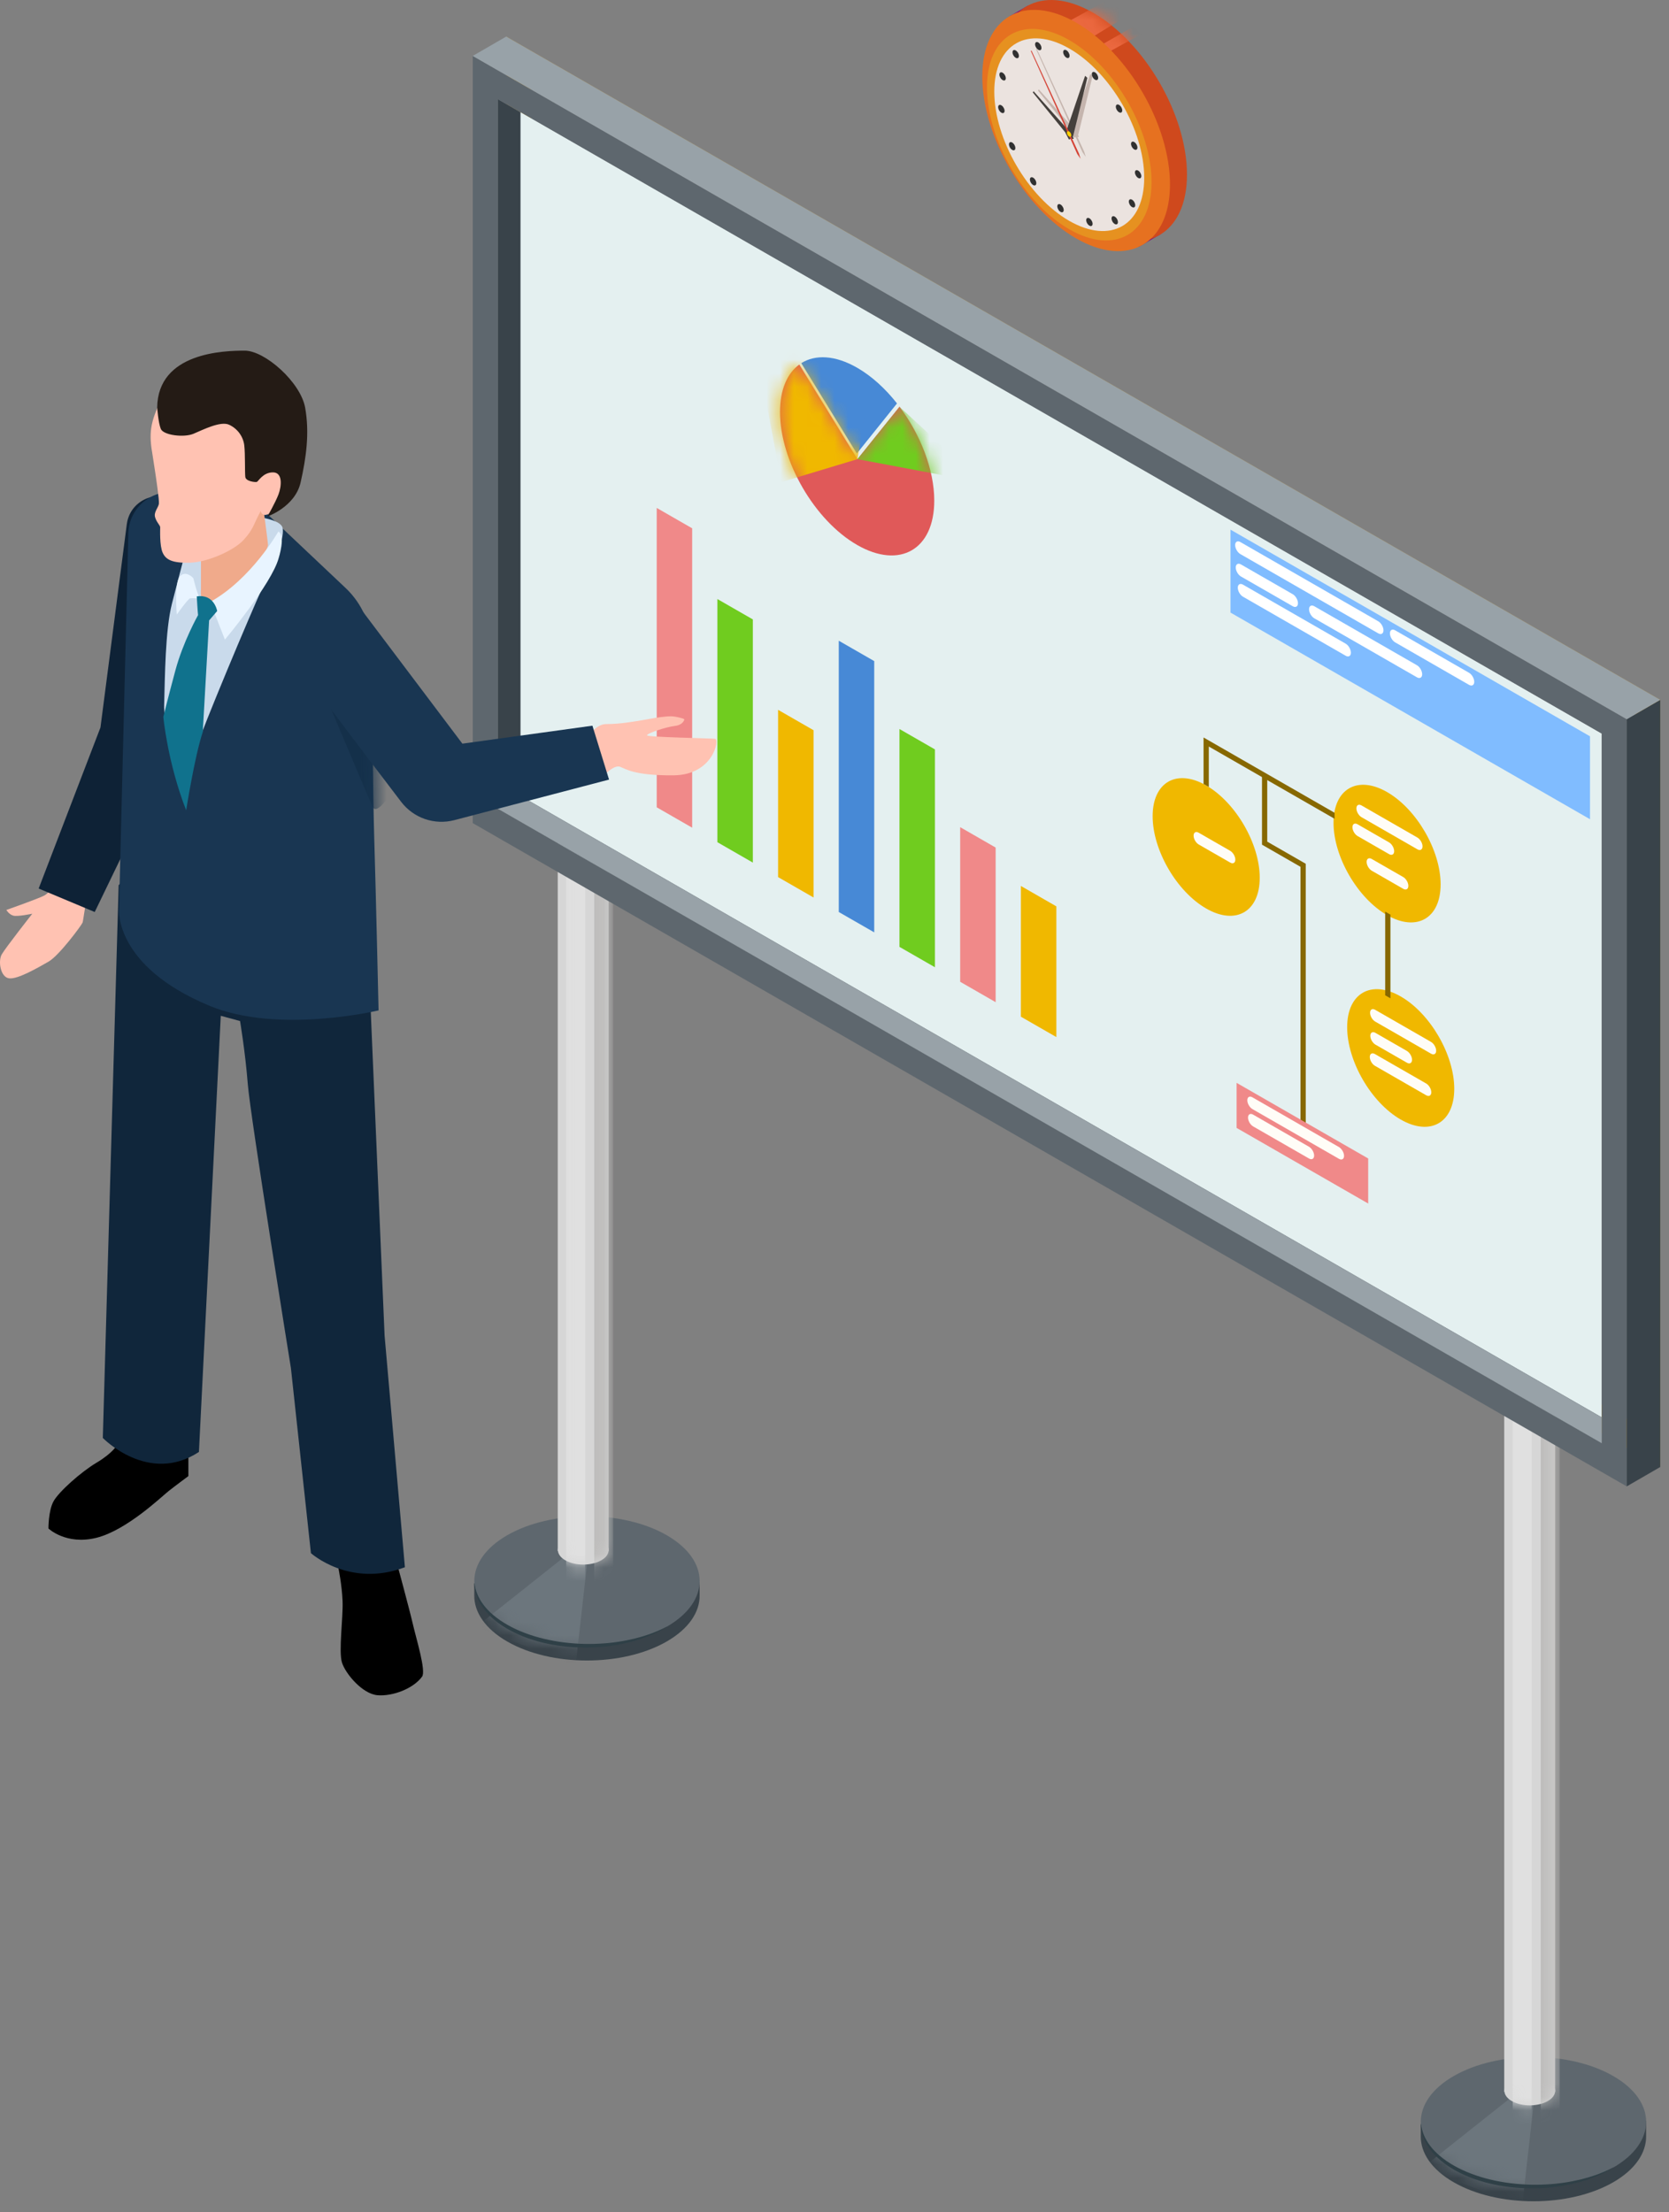 <svg width="123" height="163" viewBox="0 0 123 163" fill="none" xmlns="http://www.w3.org/2000/svg">
<rect x="0" y="0" width="123" height="163" fill="#808080" stroke="none"/>
<path d="M49.764 116.904C48.78 116.904 47.906 116.495 47.194 115.845C46.904 115.58 46.682 115.263 46.517 114.916C46.253 114.934 45.991 114.916 45.727 114.856C45.363 114.84 45.018 114.753 44.691 114.599C44.625 114.581 44.559 114.565 44.492 114.549C43.859 114.509 43.221 114.523 42.586 114.517C41.721 114.509 40.859 114.469 39.994 114.491C39.754 114.497 39.523 114.477 39.301 114.437C39.11 114.952 38.803 115.435 38.447 115.791C37.788 116.446 36.81 116.85 35.877 116.85C35.557 116.85 35.249 116.806 34.952 116.725C34.952 116.733 34.952 116.741 34.952 116.749C34.952 116.769 34.952 116.791 34.952 116.812C34.952 116.832 34.952 116.854 34.952 116.874C34.952 116.894 34.952 116.916 34.952 116.936C34.952 116.956 34.952 116.978 34.952 116.998C34.952 117.018 34.952 117.04 34.952 117.06C34.952 117.08 34.952 117.102 34.952 117.122C34.952 117.143 34.952 117.165 34.952 117.185C34.952 117.205 34.952 117.227 34.952 117.247C34.952 117.267 34.952 117.289 34.952 117.309C34.952 117.329 34.952 117.351 34.952 117.371C34.952 117.391 34.952 117.413 34.952 117.433C34.952 117.453 34.952 117.475 34.952 117.496C34.952 117.516 34.952 117.538 34.952 117.558C34.938 118.789 35.748 120.023 37.385 120.964C40.627 122.827 45.886 122.827 49.129 120.964C50.765 120.023 51.575 118.789 51.561 117.558C51.561 117.538 51.561 117.516 51.561 117.496C51.561 117.475 51.561 117.453 51.561 117.433C51.561 117.413 51.561 117.391 51.561 117.371C51.561 117.351 51.561 117.329 51.561 117.309C51.561 117.289 51.561 117.267 51.561 117.247C51.561 117.227 51.561 117.205 51.561 117.185C51.561 117.165 51.561 117.143 51.561 117.122C51.561 117.102 51.561 117.08 51.561 117.06C51.561 117.04 51.561 117.018 51.561 116.998C51.561 116.978 51.561 116.956 51.561 116.936C51.561 116.916 51.561 116.894 51.561 116.874C51.561 116.854 51.561 116.832 51.561 116.812C51.561 116.791 51.561 116.769 51.561 116.749C51.561 116.729 51.561 116.707 51.561 116.687C51.561 116.667 51.561 116.645 51.561 116.625C51.561 116.605 51.561 116.583 51.561 116.563C51.561 116.543 51.561 116.521 51.561 116.501C51.561 116.481 51.561 116.458 51.561 116.438C51.561 116.432 51.561 116.428 51.561 116.422C51.011 116.729 50.376 116.906 49.762 116.906L49.764 116.904Z" fill="#39434A"/>
<path d="M49.131 113.126C52.373 114.99 52.373 118.013 49.131 119.876C45.889 121.74 40.629 121.74 37.387 119.876C34.145 118.013 34.145 114.99 37.387 113.126C40.629 111.263 45.889 111.263 49.131 113.126Z" fill="#5E676E"/>
<mask id="mask0_1306_22829" style="mask-type:luminance" maskUnits="userSpaceOnUse" x="34" y="111" width="18" height="11">
<path d="M49.13 113.126C52.373 114.99 52.373 118.013 49.13 119.876C45.888 121.74 40.628 121.74 37.386 119.876C34.144 118.013 34.144 114.99 37.386 113.126C40.628 111.263 45.888 111.263 49.13 113.126Z" fill="white"/>
</mask>
<g mask="url(#mask0_1306_22829)">
<path d="M42.068 114.344L35.098 119.878L42.417 122.773L43.279 115.108L42.068 114.344Z" fill="#6C767D"/>
</g>
<g style="mix-blend-mode:screen">
<path d="M49.137 119.886C49.137 119.886 49.083 119.918 48.978 119.98C48.875 120.044 48.722 120.128 48.52 120.233C48.419 120.281 48.307 120.335 48.184 120.393C48.059 120.445 47.926 120.508 47.779 120.566C47.486 120.684 47.152 120.802 46.781 120.911C46.408 121.015 45.999 121.115 45.562 121.196C45.125 121.276 44.659 121.334 44.176 121.37C43.692 121.404 43.19 121.416 42.68 121.4C42.17 121.386 41.653 121.338 41.141 121.264C40.627 121.188 40.117 121.085 39.625 120.947C39.134 120.808 38.656 120.644 38.211 120.443C37.987 120.343 37.773 120.237 37.566 120.124C37.463 120.066 37.362 120.014 37.262 119.95C37.165 119.89 37.07 119.834 36.977 119.769C36.603 119.517 36.276 119.248 36.004 118.965C35.732 118.682 35.517 118.393 35.361 118.116C35.206 117.84 35.103 117.581 35.047 117.36C35.029 117.306 35.023 117.252 35.011 117.204C35.001 117.154 34.989 117.109 34.984 117.065C34.974 116.977 34.96 116.905 34.958 116.845C34.952 116.724 34.948 116.66 34.948 116.66H34.968C34.968 116.66 34.978 116.722 34.995 116.841C35.003 116.899 35.023 116.971 35.041 117.055C35.049 117.097 35.065 117.142 35.079 117.188C35.095 117.234 35.105 117.286 35.128 117.336C35.2 117.545 35.317 117.787 35.482 118.044C35.65 118.299 35.869 118.568 36.145 118.827C36.419 119.083 36.746 119.338 37.111 119.563C37.199 119.621 37.3 119.675 37.397 119.733C37.489 119.789 37.592 119.84 37.691 119.894C37.892 119.998 38.104 120.096 38.322 120.189C38.759 120.371 39.222 120.534 39.704 120.664C40.186 120.794 40.681 120.901 41.183 120.977C41.685 121.053 42.191 121.099 42.69 121.125C43.19 121.149 43.684 121.147 44.16 121.121C45.113 121.077 45.995 120.931 46.739 120.752C47.11 120.658 47.446 120.564 47.74 120.461C47.888 120.413 48.023 120.359 48.15 120.313C48.274 120.261 48.387 120.215 48.492 120.173C48.593 120.126 48.685 120.086 48.764 120.05C48.845 120.016 48.909 119.98 48.964 119.954C49.07 119.9 49.129 119.872 49.129 119.872L49.139 119.89L49.137 119.886Z" fill="#2F4047"/>
</g>
<path d="M44.309 113.457C45.04 113.876 45.04 114.558 44.309 114.977C43.577 115.397 42.392 115.397 41.663 114.977C40.931 114.558 40.931 113.876 41.663 113.457C42.394 113.038 43.579 113.038 44.309 113.457Z" fill="#D6D6D6"/>
<path d="M44.853 29.61H41.105V114.294H44.853V29.61Z" fill="#D6D6D6"/>
<mask id="mask1_1306_22829" style="mask-type:luminance" maskUnits="userSpaceOnUse" x="41" y="29" width="4" height="87">
<path d="M44.853 114.262C44.855 114.232 44.855 114.204 44.853 114.174V29.61H41.105V114.294H41.121C41.151 114.543 41.33 114.788 41.663 114.98C42.394 115.399 43.579 115.399 44.309 114.98C44.641 114.79 44.82 114.545 44.851 114.294H44.853V114.262Z" fill="white"/>
</mask>
<g mask="url(#mask1_1306_22829)">
<path d="M43.124 29.744H41.726V119.724H43.124V29.744Z" fill="#E0E0E0"/>
<path d="M45.191 29.776H43.793V119.756H45.191V29.776Z" fill="#BDBCBB"/>
</g>
<path d="M119.517 156.752C118.533 156.752 117.659 156.343 116.947 155.693C116.657 155.429 116.435 155.112 116.27 154.765C116.006 154.783 115.744 154.765 115.48 154.704C115.116 154.688 114.771 154.602 114.444 154.448C114.378 154.43 114.311 154.414 114.245 154.397C113.612 154.357 112.973 154.371 112.339 154.365C111.474 154.357 110.612 154.317 109.747 154.339C109.507 154.345 109.276 154.325 109.054 154.285C108.863 154.801 108.556 155.284 108.2 155.639C107.541 156.295 106.563 156.698 105.63 156.698C105.31 156.698 105.001 156.654 104.705 156.574C104.705 156.582 104.705 156.59 104.705 156.598C104.705 156.618 104.705 156.64 104.705 156.66C104.705 156.68 104.705 156.702 104.705 156.722C104.705 156.742 104.705 156.764 104.705 156.785C104.705 156.805 104.705 156.827 104.705 156.847C104.705 156.867 104.705 156.889 104.705 156.909C104.705 156.929 104.705 156.951 104.705 156.971C104.705 156.991 104.705 157.013 104.705 157.033C104.705 157.053 104.705 157.075 104.705 157.095C104.705 157.116 104.705 157.138 104.705 157.158C104.705 157.178 104.705 157.2 104.705 157.22C104.705 157.24 104.705 157.262 104.705 157.282C104.705 157.302 104.705 157.324 104.705 157.344C104.705 157.364 104.705 157.386 104.705 157.406C104.691 158.638 105.501 159.872 107.138 160.812C110.38 162.676 115.639 162.676 118.882 160.812C120.518 159.872 121.328 158.638 121.314 157.406C121.314 157.386 121.314 157.364 121.314 157.344C121.314 157.324 121.314 157.302 121.314 157.282C121.314 157.262 121.314 157.24 121.314 157.22C121.314 157.2 121.314 157.178 121.314 157.158C121.314 157.138 121.314 157.116 121.314 157.095C121.314 157.075 121.314 157.053 121.314 157.033C121.314 157.013 121.314 156.991 121.314 156.971C121.314 156.951 121.314 156.929 121.314 156.909C121.314 156.889 121.314 156.867 121.314 156.847C121.314 156.827 121.314 156.805 121.314 156.785C121.314 156.764 121.314 156.742 121.314 156.722C121.314 156.702 121.314 156.68 121.314 156.66C121.314 156.64 121.314 156.618 121.314 156.598C121.314 156.578 121.314 156.556 121.314 156.536C121.314 156.516 121.314 156.494 121.314 156.474C121.314 156.454 121.314 156.431 121.314 156.411C121.314 156.391 121.314 156.369 121.314 156.349C121.314 156.329 121.314 156.307 121.314 156.287C121.314 156.281 121.314 156.277 121.314 156.271C120.764 156.578 120.129 156.754 119.515 156.754L119.517 156.752Z" fill="#39434A"/>
<path d="M118.885 152.977C122.127 154.84 122.127 157.863 118.885 159.727C115.643 161.59 110.383 161.59 107.141 159.727C103.898 157.863 103.898 154.84 107.141 152.977C110.383 151.113 115.643 151.113 118.885 152.977Z" fill="#5E676E"/>
<mask id="mask2_1306_22829" style="mask-type:luminance" maskUnits="userSpaceOnUse" x="104" y="151" width="18" height="11">
<path d="M118.885 152.977C122.127 154.84 122.127 157.863 118.885 159.727C115.643 161.59 110.383 161.59 107.141 159.727C103.898 157.863 103.898 154.84 107.141 152.977C110.383 151.113 115.643 151.113 118.885 152.977Z" fill="white"/>
</mask>
<g mask="url(#mask2_1306_22829)">
<path d="M111.822 154.194L104.852 159.729L112.171 162.621L113.033 154.959L111.822 154.194Z" fill="#6C767D"/>
</g>
<g style="mix-blend-mode:screen">
<path d="M118.891 159.734C118.891 159.734 118.836 159.766 118.732 159.829C118.629 159.893 118.476 159.977 118.274 160.081C118.173 160.129 118.061 160.184 117.938 160.242C117.813 160.294 117.68 160.356 117.533 160.414C117.24 160.533 116.906 160.651 116.535 160.759C116.162 160.864 115.753 160.964 115.316 161.044C114.879 161.124 114.413 161.183 113.93 161.219C113.446 161.253 112.944 161.265 112.434 161.249C111.924 161.235 111.407 161.187 110.895 161.112C110.381 161.036 109.871 160.934 109.379 160.795C108.888 160.657 108.41 160.493 107.965 160.292C107.741 160.192 107.527 160.085 107.32 159.973C107.217 159.915 107.116 159.863 107.016 159.798C106.919 159.738 106.824 159.682 106.731 159.618C106.357 159.365 106.03 159.096 105.758 158.814C105.486 158.531 105.27 158.242 105.115 157.965C104.96 157.688 104.857 157.43 104.801 157.209C104.783 157.155 104.777 157.101 104.765 157.052C104.755 157.002 104.742 156.958 104.738 156.914C104.728 156.826 104.714 156.754 104.712 156.693C104.706 156.573 104.702 156.509 104.702 156.509H104.722C104.722 156.509 104.732 156.571 104.749 156.689C104.757 156.747 104.777 156.82 104.795 156.904C104.803 156.946 104.819 156.99 104.833 157.036C104.849 157.082 104.859 157.135 104.881 157.185C104.954 157.393 105.071 157.636 105.236 157.893C105.403 158.148 105.623 158.416 105.899 158.675C106.173 158.932 106.5 159.187 106.864 159.411C106.953 159.47 107.054 159.524 107.151 159.582C107.243 159.638 107.346 159.688 107.445 159.742C107.646 159.847 107.858 159.945 108.076 160.037C108.513 160.22 108.976 160.382 109.458 160.513C109.94 160.643 110.435 160.749 110.937 160.826C111.439 160.902 111.945 160.948 112.444 160.974C112.944 160.998 113.438 160.996 113.913 160.97C114.867 160.926 115.749 160.779 116.493 160.601C116.864 160.507 117.2 160.412 117.494 160.31C117.641 160.262 117.776 160.208 117.903 160.162C118.028 160.109 118.141 160.063 118.246 160.021C118.347 159.975 118.439 159.935 118.518 159.899C118.597 159.865 118.663 159.829 118.718 159.803C118.824 159.748 118.883 159.72 118.883 159.72L118.893 159.738L118.891 159.734Z" fill="#2F4047"/>
</g>
<path d="M114.064 153.306C114.795 153.725 114.795 154.407 114.064 154.826C113.332 155.245 112.147 155.245 111.418 154.826C110.686 154.407 110.686 153.725 111.418 153.306C112.149 152.886 113.334 152.886 114.064 153.306Z" fill="#D6D6D6"/>
<path d="M114.607 69.456H110.858V154.14H114.607V69.456Z" fill="#D6D6D6"/>
<mask id="mask3_1306_22829" style="mask-type:luminance" maskUnits="userSpaceOnUse" x="110" y="69" width="5" height="87">
<path d="M114.607 154.112C114.609 154.082 114.609 154.054 114.607 154.023V69.458H110.858V154.142H110.875C110.905 154.391 111.084 154.635 111.417 154.828C112.148 155.247 113.333 155.247 114.062 154.828C114.395 154.637 114.574 154.393 114.605 154.142H114.607V154.11V154.112Z" fill="white"/>
</mask>
<g mask="url(#mask3_1306_22829)">
<path d="M112.881 69.596H111.482V159.575H112.881V69.596Z" fill="#E0E0E0"/>
<path d="M114.946 69.627H113.548V159.606H114.946V69.627Z" fill="#BDBCBB"/>
</g>
<path d="M37.308 2.693V59.226L122.355 108.102V51.57L37.308 2.693ZM120.509 104.923L39.151 58.167V5.875L120.511 52.631V104.923H120.509Z" fill="#BA8823"/>
<path d="M118.043 106.351L36.684 59.595V7.301L118.043 54.057V106.351Z" fill="#E4F0F0"/>
<path d="M34.838 4.121V60.654L119.885 109.53V52.997L34.838 4.121ZM118.041 106.351L36.684 59.595V7.3L118.043 54.056V106.349L118.041 106.351Z" fill="#5E676E"/>
<path d="M38.36 58.652V8.266L36.684 7.301V59.595L118.043 106.351V104.445L38.36 58.652Z" fill="#39434A"/>
<path d="M119.885 109.53L122.355 108.102V51.569L119.885 52.998V109.53Z" fill="#39434A"/>
<path d="M34.838 4.122L37.309 2.693L122.356 51.57L119.885 52.998L34.838 4.122Z" fill="#98A2A8"/>
<path d="M36.684 59.594L38.36 58.651L118.043 104.444V106.35L36.684 59.594Z" fill="#98A2A8"/>
<path d="M51.011 60.992L48.398 59.49V37.429L51.011 38.931V60.992Z" fill="#F08989"/>
<path d="M55.483 63.564L52.869 62.061V44.143L55.483 45.645V63.564Z" fill="#70CC1F"/>
<path d="M59.956 66.135L57.343 64.633V52.307L59.956 53.809V66.135Z" fill="#F0B800"/>
<path d="M64.428 68.705L61.815 67.205V47.214L64.428 48.716V68.705Z" fill="#4789D6"/>
<path d="M68.902 71.276L66.288 69.774V53.721L68.902 55.223V71.276Z" fill="#70CC1F"/>
<path d="M73.376 73.849L70.763 72.347V60.953L73.376 62.456V73.849Z" fill="#F08989"/>
<path d="M77.85 76.421L75.236 74.919L75.238 65.286L77.85 66.789V76.421Z" fill="#F0B800"/>
<path d="M106.169 65.168C106.169 67.674 104.401 68.689 102.223 67.435C100.045 66.183 98.277 63.136 98.277 60.633C98.277 58.128 100.045 57.113 102.223 58.366C104.401 59.618 106.169 62.665 106.169 65.168Z" fill="#F0B800"/>
<path d="M104.458 62.585L100.339 60.218C100.131 60.097 99.962 59.807 99.962 59.568C99.962 59.329 100.131 59.231 100.339 59.351L104.458 61.718C104.665 61.839 104.835 62.13 104.835 62.368C104.835 62.607 104.665 62.705 104.458 62.585Z" fill="#FFFDF7"/>
<path d="M102.369 62.94L100.048 61.606C99.84 61.486 99.671 61.195 99.671 60.957C99.671 60.718 99.84 60.62 100.048 60.74L102.369 62.074C102.577 62.194 102.746 62.485 102.746 62.724C102.746 62.962 102.577 63.061 102.369 62.94Z" fill="#FFFDF7"/>
<path d="M103.414 65.496L101.093 64.162C100.885 64.042 100.716 63.751 100.716 63.512C100.716 63.273 100.885 63.175 101.093 63.296L103.414 64.629C103.622 64.75 103.791 65.041 103.791 65.279C103.791 65.518 103.622 65.616 103.414 65.496Z" fill="#FFFDF7"/>
<path d="M92.838 64.68C92.838 67.186 91.07 68.201 88.892 66.947C86.714 65.695 84.946 62.648 84.946 60.145C84.946 57.639 86.714 56.624 88.892 57.878C91.07 59.13 92.838 62.177 92.838 64.68Z" fill="#F0B800"/>
<path d="M90.662 63.562L88.341 62.229C88.133 62.108 87.964 61.817 87.964 61.579C87.964 61.34 88.133 61.242 88.341 61.362L90.662 62.696C90.87 62.816 91.039 63.107 91.039 63.346C91.039 63.585 90.87 63.683 90.662 63.562Z" fill="#FFFDF7"/>
<path d="M107.174 80.23C107.174 82.735 105.406 83.75 103.228 82.497C101.05 81.245 99.282 78.198 99.282 75.695C99.282 73.189 101.05 72.174 103.228 73.428C105.406 74.68 107.174 77.727 107.174 80.23Z" fill="#F0B800"/>
<path d="M105.465 77.645L101.346 75.278C101.138 75.158 100.969 74.867 100.969 74.628C100.969 74.39 101.138 74.291 101.346 74.412L105.465 76.779C105.672 76.899 105.841 77.19 105.841 77.429C105.841 77.667 105.672 77.766 105.465 77.645Z" fill="#FFFDF7"/>
<path d="M103.686 78.311L101.364 76.977C101.157 76.856 100.987 76.565 100.987 76.327C100.987 76.088 101.157 75.99 101.364 76.11L103.686 77.444C103.893 77.564 104.062 77.855 104.062 78.094C104.062 78.333 103.893 78.431 103.686 78.311Z" fill="#FFFDF7"/>
<path d="M105.104 80.708L101.326 78.537C101.118 78.417 100.949 78.126 100.949 77.887C100.949 77.648 101.118 77.55 101.326 77.671L105.104 79.841C105.312 79.961 105.481 80.252 105.481 80.491C105.481 80.73 105.312 80.828 105.104 80.708Z" fill="#FFFDF7"/>
<path d="M89.085 57.989L88.698 57.768V54.344L98.357 59.894V60.337L89.085 55.01V57.989Z" fill="#876800"/>
<path d="M102.47 73.564L102.083 73.343V67.177L102.47 67.399V73.564Z" fill="#876800"/>
<path d="M96.229 83.377L95.842 83.154V63.874L93.005 62.243V57.1L93.392 57.322V62.02L96.229 63.651V83.377Z" fill="#876800"/>
<path d="M100.831 88.687L91.134 83.115V79.795L100.831 85.367V88.687Z" fill="#F08989"/>
<path d="M96.47 85.37L92.351 83.003C92.144 82.883 91.975 82.592 91.975 82.353C91.975 82.114 92.144 82.016 92.351 82.136L96.47 84.503C96.678 84.624 96.847 84.915 96.847 85.153C96.847 85.392 96.678 85.49 96.47 85.37Z" fill="#FFFDF7"/>
<path d="M98.675 85.391L92.299 81.727C92.091 81.606 91.922 81.315 91.922 81.077C91.922 80.838 92.091 80.74 92.299 80.86L98.675 84.525C98.882 84.645 99.052 84.936 99.052 85.175C99.052 85.413 98.882 85.512 98.675 85.391Z" fill="#FFFDF7"/>
<path d="M117.178 60.368L90.685 45.141V39.031L117.178 54.258V60.368Z" fill="#80BCFF"/>
<path d="M101.573 46.671L91.412 40.831C91.199 40.709 91.027 40.41 91.027 40.166C91.027 39.921 91.201 39.82 91.412 39.943L101.573 45.782C101.786 45.904 101.958 46.203 101.958 46.448C101.958 46.693 101.784 46.793 101.573 46.671Z" fill="white"/>
<path d="M108.262 50.465L102.818 47.335C102.604 47.213 102.433 46.914 102.433 46.669C102.433 46.425 102.606 46.324 102.818 46.447L108.262 49.576C108.476 49.698 108.647 49.997 108.647 50.242C108.647 50.487 108.474 50.587 108.262 50.465Z" fill="white"/>
<path d="M95.271 44.674L91.456 42.482C91.243 42.359 91.071 42.061 91.071 41.816C91.071 41.571 91.245 41.471 91.456 41.593L95.271 43.786C95.484 43.908 95.656 44.207 95.656 44.452C95.656 44.696 95.482 44.797 95.271 44.674Z" fill="white"/>
<path d="M104.424 49.91L96.858 45.561C96.644 45.439 96.473 45.14 96.473 44.895C96.473 44.65 96.646 44.55 96.858 44.672L104.424 49.021C104.638 49.144 104.809 49.442 104.809 49.687C104.809 49.932 104.636 50.032 104.424 49.91Z" fill="white"/>
<path d="M99.172 48.321L91.606 43.972C91.392 43.85 91.221 43.551 91.221 43.306C91.221 43.061 91.394 42.961 91.606 43.083L99.172 47.432C99.386 47.555 99.557 47.853 99.557 48.098C99.557 48.343 99.384 48.443 99.172 48.321Z" fill="white"/>
<path d="M66.107 29.729C65.248 28.638 64.243 27.715 63.167 27.097C61.547 26.166 60.087 26.108 59.052 26.762L63.145 33.42L66.107 29.727V29.729Z" fill="#4789D6"/>
<path d="M66.29 29.968L63.189 33.833L58.905 26.86C58.022 27.504 57.486 28.706 57.486 30.361C57.486 33.967 60.029 38.354 63.169 40.158C66.307 41.961 68.852 40.499 68.852 36.892C68.852 34.611 67.834 32.022 66.294 29.97L66.29 29.968Z" fill="#E05959"/>
<mask id="mask4_1306_22829" style="mask-type:luminance" maskUnits="userSpaceOnUse" x="57" y="26" width="12" height="15">
<path d="M66.29 29.968L63.189 33.834L58.905 26.861C58.022 27.505 57.486 28.707 57.486 30.362C57.486 33.968 60.029 38.355 63.169 40.159C66.307 41.962 68.852 40.5 68.852 36.893C68.852 34.612 67.834 32.023 66.294 29.971L66.29 29.968Z" fill="white"/>
</mask>
<g mask="url(#mask4_1306_22829)">
<path d="M63.19 33.835L57.581 35.526L55.445 24.139L60.398 23.804L64.235 27.627L63.19 33.835Z" fill="#F0B800"/>
<path d="M63.188 33.835L72.342 35.552L66.289 29.97L63.188 33.835Z" fill="#70CC1F"/>
</g>
<path d="M83.893 18.208L85.585 17.235L85.053 17.161L84.358 17.372L84.267 17.534L83.893 18.208Z" fill="#8A1374"/>
<path d="M75.735 0.422L74.411 1.194C74.411 1.194 74.47 1.304 74.591 1.367C74.711 1.429 76.078 1.399 76.156 1.373C76.235 1.347 77.037 0.941 77.037 0.941L76.974 0.789L75.735 0.422Z" fill="#8A1374"/>
<path d="M87.477 12.865C87.477 17.256 84.379 19.035 80.559 16.841C76.738 14.646 73.643 9.307 73.643 4.916C73.643 0.525 76.74 -1.255 80.561 0.94C84.381 3.134 87.477 8.474 87.477 12.865Z" fill="#CF491D"/>
<mask id="mask5_1306_22829" style="mask-type:luminance" maskUnits="userSpaceOnUse" x="73" y="0" width="15" height="18">
<path d="M87.477 12.865C87.477 17.256 84.379 19.035 80.559 16.841C76.738 14.646 73.643 9.307 73.643 4.916C73.643 0.525 76.74 -1.255 80.561 0.94C84.381 3.134 87.477 8.474 87.477 12.865Z" fill="white"/>
</mask>
<g mask="url(#mask5_1306_22829)">
<path d="M84.479 -1.568L72.457 5.025L73.68 6.873L87.643 -1.61L84.479 -1.568Z" fill="#EB683F"/>
<path d="M88.907 -1.107L74.774 6.956L75.28 7.333L89.455 -0.393L88.907 -1.107Z" fill="#EB683F"/>
</g>
<path d="M86.224 13.592C86.224 17.983 83.126 19.762 79.308 17.567C75.487 15.373 72.392 10.033 72.392 5.642C72.392 1.251 75.489 -0.528 79.308 1.666C83.128 3.861 86.224 9.201 86.224 13.592Z" fill="#E67120"/>
<path d="M84.864 13.411C84.864 17.26 82.149 18.821 78.8 16.895C75.451 14.971 72.736 10.29 72.736 6.44C72.736 2.591 75.451 1.03 78.8 2.956C82.149 4.882 84.864 9.561 84.864 13.411Z" fill="#E69120"/>
<path d="M84.325 13.1C84.325 16.606 81.853 18.029 78.8 16.275C75.749 14.522 73.276 10.258 73.276 6.751C73.276 3.245 75.749 1.823 78.802 3.576C81.853 5.329 84.325 9.594 84.325 13.1Z" fill="#EBE3DF"/>
<path d="M79.405 10.1L79.517 10.092L79.457 9.949L80.519 5.601L80.352 5.45L79.042 9.312L76.406 3.597L76.348 3.611L78.848 9.159L76.555 6.585L76.499 6.676L78.923 9.659L78.917 9.679L79.165 10.15L79.268 10.09L79.773 11.211L80.017 11.564L79.902 11.179L79.405 10.1Z" fill="#C5B5AE"/>
<path d="M79.063 10.119L78.781 10.288L78.533 9.814L79.968 5.586L80.135 5.736L79.063 10.119Z" fill="#45403C"/>
<path d="M78.978 9.873L79.133 10.228L78.903 10.244L76.114 6.812L76.171 6.722L78.978 9.873Z" fill="#45403C"/>
<path d="M79.518 11.316L79.632 11.701L79.389 11.35L75.963 3.747L76.021 3.733L79.518 11.316Z" fill="#D44235"/>
<path d="M78.949 9.965C78.949 10.068 78.877 10.108 78.79 10.058C78.701 10.008 78.631 9.883 78.631 9.781C78.631 9.678 78.703 9.638 78.79 9.689C78.879 9.739 78.949 9.863 78.949 9.965Z" fill="#FFD000"/>
<path d="M78.125 15.591C77.996 15.499 77.906 15.311 77.922 15.172C77.938 15.034 78.057 14.996 78.186 15.088C78.315 15.18 78.407 15.369 78.391 15.509C78.375 15.638 78.274 15.68 78.157 15.612C78.147 15.606 78.137 15.6 78.127 15.591H78.125ZM80.06 16.308C80.022 16.143 80.092 16.033 80.217 16.059C80.342 16.087 80.473 16.244 80.511 16.408C80.549 16.572 80.479 16.683 80.354 16.657C80.332 16.651 80.308 16.643 80.285 16.629C80.185 16.57 80.09 16.442 80.06 16.308ZM76.013 13.521C75.903 13.379 75.868 13.193 75.937 13.104C76.005 13.016 76.15 13.06 76.261 13.203C76.372 13.345 76.406 13.531 76.338 13.62C76.293 13.678 76.217 13.678 76.136 13.634C76.094 13.61 76.052 13.572 76.013 13.521ZM81.976 16.31C81.89 16.147 81.9 15.981 81.996 15.939C82.093 15.896 82.244 15.993 82.329 16.155C82.413 16.316 82.405 16.482 82.307 16.526C82.262 16.546 82.206 16.536 82.151 16.504C82.087 16.466 82.02 16.398 81.974 16.312L81.976 16.31ZM74.399 10.811C74.327 10.645 74.355 10.492 74.462 10.472C74.569 10.45 74.716 10.567 74.788 10.733C74.861 10.9 74.832 11.052 74.726 11.074C74.685 11.082 74.639 11.07 74.593 11.044C74.518 11 74.442 10.916 74.397 10.813L74.399 10.811ZM83.328 15.178C83.21 15.048 83.157 14.857 83.212 14.751C83.266 14.645 83.405 14.665 83.524 14.795C83.643 14.926 83.695 15.116 83.643 15.223C83.602 15.299 83.518 15.311 83.427 15.259C83.395 15.241 83.363 15.212 83.33 15.178H83.328ZM73.565 7.943C73.543 7.782 73.629 7.692 73.758 7.742C73.887 7.791 74.008 7.959 74.031 8.12C74.053 8.28 73.966 8.37 73.837 8.322C73.823 8.316 73.811 8.31 73.797 8.304C73.684 8.24 73.585 8.087 73.565 7.945V7.943ZM83.641 12.705C83.641 12.555 83.746 12.494 83.876 12.569C84.007 12.643 84.112 12.825 84.112 12.976C84.112 13.126 84.007 13.186 83.876 13.112C83.746 13.038 83.641 12.855 83.641 12.705ZM73.829 5.857C73.702 5.747 73.627 5.554 73.66 5.43C73.692 5.303 73.821 5.291 73.948 5.401C74.075 5.512 74.149 5.702 74.117 5.829C74.089 5.935 73.992 5.961 73.889 5.901C73.869 5.889 73.849 5.875 73.831 5.859L73.829 5.857ZM83.367 10.701C83.324 10.535 83.389 10.418 83.512 10.438C83.635 10.458 83.77 10.611 83.812 10.777C83.854 10.944 83.79 11.06 83.667 11.04C83.641 11.036 83.615 11.026 83.588 11.01C83.492 10.954 83.401 10.832 83.367 10.701ZM74.706 4.114C74.605 3.961 74.589 3.783 74.671 3.712C74.754 3.644 74.901 3.712 75.004 3.863C75.105 4.015 75.121 4.194 75.038 4.264C74.992 4.302 74.923 4.298 74.855 4.26C74.802 4.23 74.75 4.18 74.706 4.114ZM82.299 8.089C82.208 7.929 82.212 7.76 82.307 7.71C82.399 7.66 82.55 7.75 82.639 7.911C82.73 8.071 82.726 8.24 82.633 8.29C82.587 8.314 82.528 8.304 82.47 8.272C82.407 8.236 82.345 8.172 82.299 8.089ZM76.308 3.402C76.249 3.235 76.296 3.099 76.412 3.097C76.527 3.097 76.67 3.231 76.729 3.4C76.787 3.568 76.741 3.702 76.624 3.702C76.59 3.702 76.553 3.692 76.519 3.67C76.433 3.62 76.35 3.518 76.308 3.4V3.402ZM80.61 5.803C80.489 5.676 80.431 5.486 80.479 5.375C80.527 5.265 80.664 5.277 80.785 5.401C80.906 5.528 80.965 5.718 80.916 5.829C80.88 5.913 80.791 5.927 80.697 5.873C80.668 5.857 80.638 5.833 80.61 5.803ZM78.353 3.851C78.347 3.698 78.448 3.63 78.579 3.698C78.71 3.767 78.819 3.947 78.825 4.1C78.829 4.252 78.728 4.32 78.599 4.252C78.595 4.252 78.593 4.248 78.589 4.246C78.462 4.174 78.359 3.999 78.353 3.851Z" fill="#313131"/>
<path d="M4.37 64.901C4.37 64.901 3.649 65.772 3.28 65.982C2.911 66.193 0.467 67.055 0.467 67.055C0.467 67.055 0.662 67.384 0.981 67.473C1.299 67.561 2.379 67.332 2.379 67.332C2.379 67.332 0.416 69.828 0.13 70.325C-0.156 70.823 0.032 72.01 0.672 72.092C1.313 72.174 2.8 71.304 3.576 70.863C4.352 70.423 6.01 68.181 6.085 67.986C6.16 67.792 6.282 66.211 6.659 65.603C7.036 64.995 4.809 64.64 4.37 64.901Z" fill="#FFC2B2"/>
<path d="M24.944 115.57C24.944 115.57 25.202 116.813 25.247 118.015C25.291 119.217 24.944 121.704 25.204 122.518C25.462 123.333 26.712 124.835 27.832 124.919C28.953 125.006 30.46 124.434 31.107 123.547C31.411 123.13 30.675 120.759 30.418 119.644C30.16 118.528 29.21 115.034 29.21 115.034C29.21 115.034 25.204 115.14 24.944 115.57Z" fill="black"/>
<path d="M8.654 106.457C8.654 106.457 8.307 107.075 7.132 107.773C5.957 108.471 4.327 109.933 3.944 110.631C3.561 111.329 3.571 112.633 3.571 112.633C3.571 112.633 4.869 113.875 7.104 113.319C9.339 112.764 11.9 110.288 12.446 109.859C12.992 109.43 13.883 108.772 13.883 108.772V106.77C13.883 106.627 12.591 105.312 12.476 105.141C12.361 104.969 8.901 105.853 8.656 106.457H8.654Z" fill="black"/>
<path d="M9.346 38.616L7.404 53.606L2.85 65.475L6.981 67.205L13.332 54.058L14.832 40.568C15.009 38.971 14.134 37.441 12.665 36.775C11.22 36.121 9.552 37.046 9.348 38.614L9.346 38.616Z" fill="#0E2236"/>
<path d="M11.071 62.744L8.744 65.231L7.577 105.96C7.577 105.96 10.938 109.434 14.66 106.993L16.27 74.854L17.691 75.239C17.691 75.239 18.076 77.528 18.262 79.893C18.447 82.258 21.439 100.811 21.439 100.811L22.914 114.449C22.914 114.449 25.758 117.022 29.84 115.488L28.343 98.419L27.255 72.922L11.069 62.742L11.071 62.744Z" fill="#10263B"/>
<path d="M8.773 66.996L9.46 39.285C9.507 37.477 11.088 36.089 12.896 36.27L18.595 36.837L25.469 43.328C26.69 44.482 27.387 46.083 27.399 47.758C27.425 51.591 27.486 58.598 27.576 61.602C27.705 65.849 27.899 74.456 27.899 74.456C27.899 74.456 20.495 76.224 15.423 74.109C8.396 71.181 8.771 66.994 8.771 66.994L8.773 66.996Z" fill="#193652"/>
<path d="M42.727 55.342C42.727 55.342 43.553 53.356 44.674 53.356C45.794 53.356 46.772 53.15 47.082 53.113C47.392 53.077 49.071 52.696 49.71 52.804C50.349 52.913 50.439 53.005 50.439 53.005C50.439 53.005 50.367 53.422 49.728 53.495C49.089 53.567 47.666 54.04 47.684 54.184C47.703 54.329 52.362 54.397 52.702 54.445C53.043 54.493 52.557 57.109 49.637 57.133C46.717 57.157 46.111 56.65 45.696 56.503C45.282 56.359 44.674 56.987 44.674 56.987C44.674 56.987 42.534 56.915 42.727 55.34V55.342Z" fill="#FFC2B2"/>
<mask id="mask6_1306_22829" style="mask-type:luminance" maskUnits="userSpaceOnUse" x="8" y="36" width="20" height="38">
<path d="M8.773 65.59L9.46 39.285C9.507 37.477 11.088 36.089 12.896 36.27L18.595 36.837L25.469 43.328C26.69 44.482 27.387 46.083 27.399 47.758C27.425 51.591 27.486 58.598 27.576 61.602C27.705 65.849 27.899 73.052 27.899 73.052C27.899 73.052 20.495 74.82 15.423 72.705C8.396 69.777 8.771 65.59 8.771 65.59H8.773Z" fill="white"/>
</mask>
<g mask="url(#mask6_1306_22829)">
<path d="M23.429 49.941C23.429 49.941 26.941 58.298 27.455 59.447C27.969 60.599 30.581 55.439 30.581 55.439L25.484 51.006L23.558 49.77L23.429 49.941Z" fill="#14304A"/>
</g>
<path d="M22.487 44.462C21.068 45.409 20.73 47.341 21.739 48.713C23.869 51.603 27.519 56.406 29.568 59.092C30.481 60.287 32.026 60.817 33.486 60.435L44.885 57.447L43.66 53.475L34.076 54.799L26.92 45.307C25.925 43.865 23.948 43.487 22.489 44.462H22.487Z" fill="#193652"/>
<path d="M17.613 37.962C17.613 37.962 20.728 38.056 20.837 38.945C20.946 39.834 20.222 41.4 19.34 43.31C18.459 45.219 14.813 53.911 14.523 54.998C14.233 56.085 13.848 57.241 13.848 57.241C13.848 57.241 12.039 54.017 12.097 51.947C12.158 49.877 12.174 46.441 12.673 44.477C13.173 42.513 13.494 41.328 13.494 41.328L17.613 37.96V37.962Z" fill="#C9DAEB"/>
<path d="M19.336 36.899C19.336 36.899 19.767 40.109 19.755 40.175C19.743 40.241 19.086 42.263 17.782 43.272C16.479 44.281 15.646 44.333 15.175 44.333C14.703 44.333 14.81 43.427 14.81 43.427V38.061L19.336 36.899Z" fill="#F0AA8B"/>
<path d="M14.766 44.107C14.766 44.107 14.151 44.067 14.006 44.093C13.861 44.119 13.029 45.286 13.029 45.286C13.029 45.286 12.823 42.925 13.27 42.46C13.718 41.995 14.248 42.606 14.248 42.606C14.248 42.606 14.574 43.986 14.768 44.105L14.766 44.107Z" fill="#E8F4FF"/>
<path d="M15.489 44.359L16.575 47.131C16.575 47.131 20.015 43.031 20.535 41.134C20.535 41.134 21.079 39.435 20.511 39.17C20.511 39.17 18.544 42.66 15.489 44.357V44.359Z" fill="#E8F4FF"/>
<path d="M14.5 43.948C14.5 43.948 14.572 45.156 14.596 45.328C14.596 45.328 13.498 47.266 12.918 49.428C12.337 51.59 12.037 52.824 12.037 52.824C12.037 52.824 12.335 56.154 13.72 59.711C13.72 59.711 14.347 55.713 14.943 53.943L15.411 45.717L16.005 45.027C16.005 45.027 15.795 43.753 14.5 43.948Z" fill="#10728D"/>
<path d="M11.21 33.318C11.21 33.318 11.361 34.311 11.428 34.732C11.492 35.153 11.742 36.836 11.71 37.117C11.677 37.398 11.319 37.733 11.428 38.11C11.536 38.487 11.806 38.714 11.806 38.854C11.806 38.995 11.752 40.214 11.99 40.732C12.228 41.249 12.695 41.498 13.985 41.466C15.274 41.434 17.219 40.587 17.957 39.783C18.694 38.977 18.678 38.644 19.184 37.715C19.448 37.229 21.265 36.176 21.439 35.673C21.612 35.169 22.739 33.703 21.987 30.624C21.235 27.547 17.711 26.596 16.177 26.568C14.646 26.54 12.651 27.805 11.929 29.33C11.206 30.855 10.926 31.675 11.21 33.322V33.318Z" fill="#FFC2B2"/>
<path d="M19.609 35.27C19.609 35.27 20.097 34.234 21.028 34.654C21.961 35.075 21.385 36.304 20.919 36.864C20.454 37.426 19.813 37.911 19.587 37.943C19.36 37.975 19.122 37.781 19.241 37.362C19.36 36.94 19.632 36.8 19.664 36.25C19.696 35.701 19.436 35.743 19.609 35.27Z" fill="#FFC2B2"/>
<path d="M11.586 30.045C11.586 30.045 11.661 31.116 11.846 31.596C12.031 32.075 13.553 32.26 14.256 31.965C14.959 31.67 16.259 31.004 16.89 31.301C17.521 31.596 17.928 32.188 18.002 32.816C18.077 33.443 18.038 34.809 18.077 35.142C18.113 35.475 18.818 35.547 18.929 35.511C19.04 35.475 19.375 34.809 20.116 34.809C20.858 34.809 20.747 35.842 20.523 36.434C20.299 37.026 19.707 38.059 19.707 38.059C19.707 38.059 21.746 37.357 22.155 35.547C22.562 33.738 22.823 31.929 22.49 30.047C22.155 28.164 19.524 25.839 18.038 25.839C16.553 25.839 11.622 25.949 11.584 30.047L11.586 30.045Z" fill="#241B15"/>
</svg>
